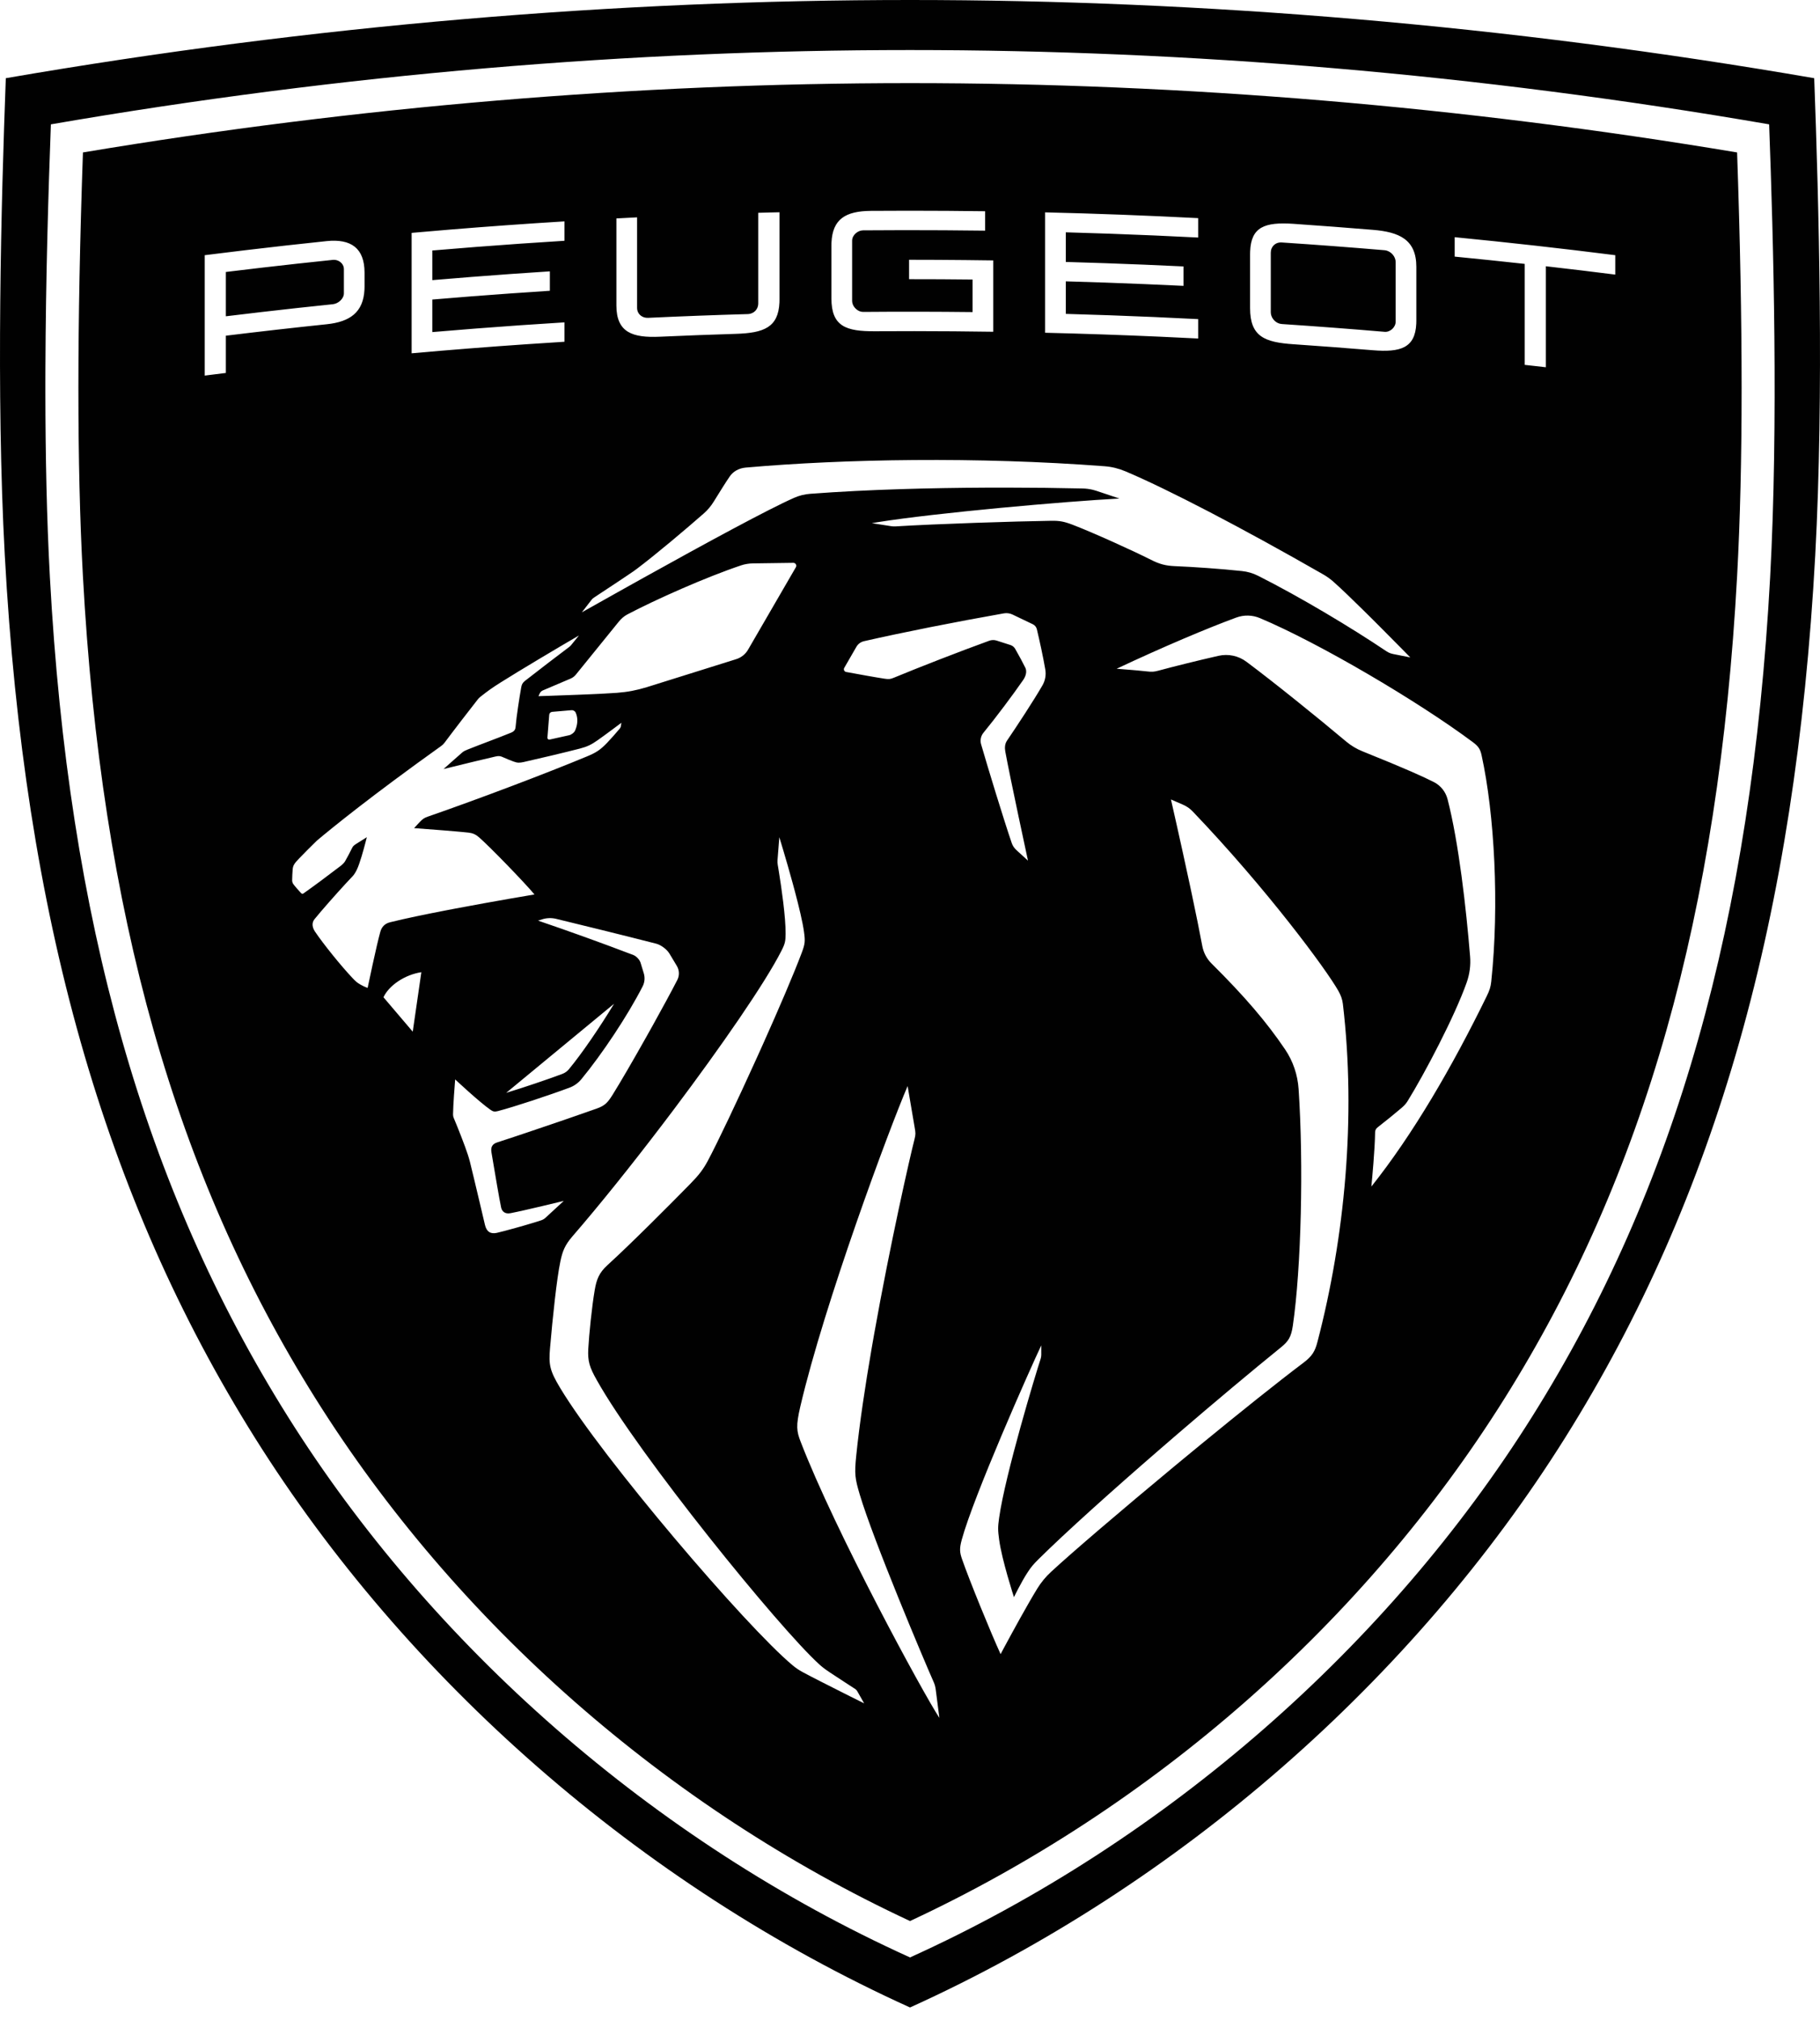 <?xml version="1.0" encoding="UTF-8"?>
<svg width="100px" height="111px" viewBox="0 0 100 111" version="1.1" xmlns="http://www.w3.org/2000/svg" xmlns:xlink="http://www.w3.org/1999/xlink">
    <title>peugeot-9</title>
    <g id="Page-1" stroke="none" stroke-width="1" fill="none" fill-rule="evenodd">
        <g id="peugeot-9">
            <path d="M50.001,0 C66.071,0 82.751,1.373 99.682,4.297 C99.934,11.09 100.221,21.589 99.739,30.498 C98.66,50.362 94.292,65.779 85.987,79.019 C77.708,92.22 64.889,103.571 50.001,110.312 C35.113,103.571 22.292,92.22 14.013,79.019 C5.709,65.779 1.34,50.362 0.262,30.498 C-0.222,21.589 0.066,11.09 0.319,4.297 C17.249,1.373 33.93,0 50.001,0 Z M50.001,2.75 C34.732,2.75 18.882,4.055 2.796,6.833 C2.66,10.481 2.514,15.253 2.495,20.241 L2.493,20.991 L2.493,21.576 C2.497,24.993 2.565,28.472 2.742,31.728 C3.767,50.601 7.918,65.25 15.808,77.829 C23.674,90.371 35.855,101.157 50.001,107.562 C64.146,101.157 76.327,90.372 84.193,77.829 C92.084,65.25 96.234,50.601 97.26,31.728 C97.717,23.263 97.445,13.287 97.205,6.833 C81.118,4.055 65.27,2.75 50.001,2.75 Z M50.001,4.568 C65.052,4.568 80.335,5.849 95.445,8.377 C95.776,17.952 95.776,25.569 95.447,31.629 C94.44,50.181 90.377,64.555 82.657,76.862 C74.939,89.169 63.364,99.334 50.001,105.562 C36.637,99.334 25.063,89.169 17.344,76.862 C9.625,64.555 5.56,50.181 4.554,31.629 C4.225,25.57 4.225,17.952 4.557,8.377 C19.666,5.849 34.948,4.568 50.001,4.568 Z M49.869,59.681 C48.865,62.009 45.293,71.63 43.973,77.292 C43.725,78.359 43.768,78.645 43.992,79.225 C45.891,84.154 50.724,93.052 51.614,94.398 L51.614,94.398 L51.414,92.846 C51.396,92.702 51.361,92.563 51.301,92.431 C50.768,91.231 47.992,84.651 47.241,82.132 C46.976,81.241 46.943,81.001 47.045,79.996 C47.226,78.228 47.536,76.162 47.895,74.08 L47.895,74.08 L48.032,73.299 C48.91,68.357 50.007,63.528 50.245,62.613 C50.318,62.328 50.308,62.25 50.257,61.96 C50.166,61.447 49.869,59.681 49.869,59.681 Z M42.82,46.004 L42.721,47.26 C42.714,47.346 42.718,47.433 42.732,47.518 C42.737,47.548 42.743,47.584 42.75,47.623 L42.797,47.912 C42.932,48.75 43.175,50.398 43.165,51.319 C43.161,51.7 43.144,51.84 42.938,52.243 C42.039,54.016 39.631,57.497 37.017,60.974 L37.017,60.974 L36.41,61.776 C34.686,64.042 32.915,66.251 31.464,67.925 C31.032,68.423 30.908,68.754 30.789,69.319 C30.592,70.254 30.366,72.389 30.221,74.086 C30.144,74.998 30.203,75.31 30.781,76.273 C33.1,80.132 40.984,89.374 43.557,91.515 C43.726,91.656 43.908,91.779 44.102,91.883 C44.572,92.137 45.467,92.591 46.218,92.968 L46.218,92.968 L46.707,93.214 L47.216,93.468 L47.48,93.599 L47.099,92.927 C47.072,92.883 47.037,92.844 46.995,92.815 C46.995,92.815 45.941,92.131 45.618,91.915 C45.282,91.691 45.166,91.594 45.007,91.45 C42.81,89.456 35.098,79.96 32.788,75.833 C32.399,75.141 32.286,74.814 32.323,74.116 C32.367,73.322 32.522,71.784 32.678,70.883 C32.775,70.322 32.903,69.952 33.379,69.518 C34.689,68.326 36.807,66.195 37.913,65.068 C38.398,64.574 38.64,64.259 38.897,63.776 C39.42,62.795 40.496,60.528 41.559,58.182 L41.559,58.182 L41.933,57.353 C42.799,55.419 43.611,53.527 44.053,52.351 C44.235,51.86 44.246,51.722 44.176,51.209 C44.103,50.677 43.902,49.835 43.675,48.982 L43.675,48.982 L43.55,48.518 C43.192,47.209 42.82,46.004 42.82,46.004 L42.82,46.004 Z M64.338,43.931 C64.338,43.931 64.88,46.3 65.396,48.717 L65.502,49.217 C65.713,50.215 65.913,51.194 66.061,51.989 C66.129,52.351 66.305,52.684 66.567,52.944 C68.394,54.758 69.599,56.17 70.607,57.662 C71.047,58.311 71.3,59.066 71.352,59.847 C71.63,63.985 71.497,69.672 71.036,72.84 C70.943,73.483 70.787,73.71 70.369,74.048 C68.763,75.351 66.728,77.055 64.691,78.807 L64.691,78.807 L63.752,79.618 C61.1,81.916 58.553,84.202 57.06,85.681 C56.765,85.975 56.657,86.107 56.476,86.381 C56.107,86.939 55.712,87.766 55.712,87.766 C55.712,87.766 55.045,85.718 54.897,84.601 C54.828,84.079 54.822,83.935 54.897,83.404 C55.236,81.011 56.905,75.495 57.178,74.668 C57.201,74.597 57.213,74.522 57.213,74.446 L57.213,74.446 L57.212,73.929 C56.608,75.195 53.503,82.193 52.846,84.6 C52.707,85.107 52.731,85.306 52.862,85.684 C53.265,86.846 54.439,89.718 54.978,90.895 L54.978,90.895 L55.106,90.655 L55.219,90.444 C55.625,89.691 56.452,88.174 56.994,87.292 C57.201,86.956 57.453,86.649 57.743,86.381 C58.898,85.311 61.619,82.985 64.483,80.609 L64.483,80.609 L65.232,79.99 L65.232,79.99 L66.024,79.338 C68.131,77.609 70.179,75.969 71.602,74.896 C72.1,74.522 72.252,74.257 72.387,73.739 C73.888,67.996 74.519,61.395 73.784,55.163 C73.753,54.906 73.667,54.682 73.541,54.457 C72.886,53.29 69.618,48.86 65.53,44.587 C65.382,44.431 65.203,44.306 65.005,44.221 L65.005,44.221 Z M30.56,50.492 C30.301,50.429 30.03,50.439 29.777,50.521 L29.777,50.521 L29.563,50.589 C31.32,51.187 33.066,51.817 34.8,52.479 C34.965,52.543 35.145,52.735 35.197,52.906 L35.197,52.906 L35.374,53.488 C35.445,53.726 35.423,53.98 35.31,54.201 C34.491,55.807 33.071,57.937 31.939,59.307 C31.77,59.512 31.55,59.67 31.301,59.764 C30.206,60.174 28.213,60.835 27.346,61.058 C27.171,61.102 27.086,61.082 26.944,60.981 C26.313,60.539 25.009,59.314 25.009,59.314 L25.009,59.314 L25.005,59.366 C24.985,59.617 24.898,60.716 24.892,61.242 C24.892,61.308 24.904,61.374 24.931,61.434 C25.152,61.957 25.546,62.954 25.709,63.461 C25.75,63.587 25.787,63.714 25.82,63.842 C26.039,64.718 26.643,67.295 26.643,67.295 C26.731,67.685 26.951,67.821 27.295,67.747 C27.499,67.702 27.911,67.593 28.352,67.469 L28.797,67.343 C29.164,67.237 29.511,67.132 29.735,67.057 C29.823,67.028 29.905,66.98 29.973,66.916 C30.349,66.573 30.976,65.991 30.976,65.991 C30.976,65.991 28.846,66.513 28.046,66.666 C27.742,66.724 27.579,66.561 27.535,66.356 C27.432,65.881 27.188,64.416 27.059,63.654 L27.006,63.34 C26.952,63.033 27.046,62.864 27.322,62.775 C27.593,62.687 27.901,62.586 28.234,62.475 L28.933,62.241 C29.418,62.079 29.936,61.903 30.462,61.723 L31.252,61.452 C31.778,61.27 32.299,61.089 32.788,60.916 C33.26,60.749 33.407,60.562 33.672,60.138 C34.074,59.495 34.783,58.275 35.494,57.01 L35.494,57.01 L35.881,56.319 C36.392,55.4 36.875,54.509 37.214,53.851 C37.34,53.606 37.33,53.313 37.188,53.076 L37.188,53.076 L36.782,52.4 C36.643,52.168 36.317,51.923 36.055,51.856 C34.191,51.378 31.725,50.773 30.56,50.492 Z M69.229,33.967 C68.814,33.791 68.346,33.78 67.923,33.937 C66.38,34.502 63.914,35.542 61.353,36.748 L61.353,36.748 L61.409,36.752 C61.535,36.762 61.857,36.786 62.2,36.816 L62.2,36.816 L62.496,36.842 C62.67,36.857 62.845,36.875 63.02,36.894 C63.295,36.927 63.401,36.92 63.668,36.848 C64.454,36.634 65.851,36.287 66.948,36.038 C67.485,35.916 68.047,36.035 68.487,36.365 C69.994,37.489 72.415,39.443 73.964,40.747 C74.234,40.974 74.538,41.156 74.866,41.287 C77.228,42.236 78.265,42.709 78.794,42.981 C79.165,43.172 79.432,43.514 79.537,43.919 C80.15,46.293 80.561,49.93 80.774,52.555 C80.814,53.041 80.75,53.529 80.587,53.989 C79.921,55.872 78.269,59.004 77.345,60.499 C77.262,60.633 77.174,60.737 77.015,60.875 C76.687,61.158 76.109,61.625 75.688,61.953 C75.605,62.016 75.556,62.112 75.555,62.217 C75.546,63.142 75.384,64.852 75.354,65.155 L75.354,65.155 L75.35,65.202 C77.618,62.354 79.773,58.663 81.688,54.741 C81.845,54.418 81.905,54.237 81.937,53.934 C82.384,49.727 82.115,44.731 81.405,41.498 C81.329,41.146 81.212,40.996 80.921,40.778 C77.899,38.525 72.462,35.327 69.229,33.967 Z M33.74,55.157 L27.812,60.053 C28.783,59.757 30.102,59.31 30.894,59.013 C31.037,58.959 31.163,58.871 31.258,58.756 C31.982,57.88 32.939,56.477 33.74,55.157 L33.74,55.157 Z M23.151,53.423 C22.219,53.565 21.363,54.165 21.07,54.8 L21.07,54.8 L22.678,56.691 Z M31.811,34.919 C30.654,35.593 28.587,36.821 27.52,37.494 C27.062,37.783 26.839,37.938 26.388,38.295 C26.337,38.335 26.293,38.381 26.253,38.431 C25.971,38.784 24.829,40.268 24.426,40.812 C24.373,40.884 24.307,40.945 24.235,40.997 C20.404,43.735 18.259,45.479 17.409,46.195 C17.062,46.534 16.733,46.864 16.43,47.179 C16.16,47.459 16.097,47.565 16.079,47.787 C16.065,47.975 16.052,48.227 16.052,48.371 C16.051,48.447 16.074,48.522 16.118,48.584 C16.172,48.665 16.474,49.01 16.547,49.082 C16.58,49.114 16.63,49.126 16.668,49.099 C17.235,48.7 18.031,48.107 18.751,47.556 C18.808,47.512 18.915,47.405 18.955,47.336 C19.087,47.105 19.212,46.87 19.329,46.63 C19.389,46.503 19.429,46.463 19.574,46.37 L19.574,46.37 L20.036,46.079 L20.139,46.014 L20.154,46.004 L20.151,46.02 L20.088,46.268 C19.981,46.682 19.765,47.476 19.596,47.812 C19.515,47.972 19.438,48.083 19.378,48.146 C19.152,48.382 18.853,48.707 18.543,49.052 L18.077,49.576 C17.771,49.924 17.485,50.258 17.281,50.509 C17.109,50.72 17.167,50.982 17.305,51.188 C17.774,51.886 18.751,53.09 19.346,53.72 C19.529,53.914 19.614,53.994 19.781,54.09 C20.024,54.23 20.199,54.286 20.199,54.286 C20.199,54.286 20.689,51.934 20.897,51.202 C20.967,50.953 21.122,50.756 21.432,50.679 C22.25,50.475 23.376,50.243 24.524,50.021 L25.016,49.927 C27.229,49.507 29.367,49.151 29.367,49.151 C28.796,48.468 26.889,46.501 26.313,46.004 C26.139,45.854 25.976,45.78 25.749,45.754 C25.658,45.744 25.539,45.732 25.402,45.719 L25.106,45.692 C24.895,45.673 24.662,45.654 24.427,45.635 L24.074,45.607 C23.377,45.551 22.752,45.506 22.752,45.506 C22.752,45.506 22.83,45.42 22.924,45.319 L23.041,45.194 L23.041,45.194 L23.099,45.135 C23.236,44.995 23.315,44.942 23.499,44.877 C26.316,43.9 30.07,42.476 32.267,41.559 C32.744,41.359 32.971,41.219 33.351,40.825 C33.589,40.573 33.819,40.315 34.042,40.049 C34.08,40.003 34.102,39.97 34.112,39.91 C34.125,39.841 34.142,39.717 34.142,39.717 C34.142,39.717 33.204,40.422 32.833,40.679 C32.493,40.918 32.273,41.027 31.872,41.132 C31.099,41.333 29.646,41.679 28.782,41.872 C28.546,41.924 28.433,41.927 28.22,41.848 C28.081,41.797 27.817,41.693 27.659,41.619 C27.49,41.54 27.411,41.529 27.228,41.57 C26.961,41.63 26.534,41.732 26.091,41.839 L25.758,41.92 C25.039,42.094 24.371,42.259 24.371,42.259 C24.371,42.259 25.332,41.399 25.405,41.343 C25.496,41.273 25.539,41.249 25.694,41.188 C26.418,40.897 27.313,40.574 28.068,40.266 C28.241,40.196 28.315,40.112 28.329,39.941 C28.377,39.36 28.542,38.31 28.641,37.757 C28.67,37.601 28.719,37.515 28.844,37.415 C29.285,37.066 30.912,35.817 31.299,35.532 C31.323,35.507 31.347,35.484 31.372,35.46 L31.372,35.46 Z M55.281,33.692 L55.16,33.704 C52.459,34.181 49.619,34.744 47.471,35.234 C47.296,35.274 47.145,35.385 47.055,35.542 L47.055,35.542 L46.387,36.701 C46.362,36.742 46.36,36.794 46.38,36.838 C46.399,36.882 46.44,36.914 46.487,36.924 C47.05,37.03 48.198,37.236 48.593,37.294 C48.834,37.331 48.916,37.324 49.115,37.241 C50.476,36.676 52.701,35.809 54.355,35.208 C54.486,35.161 54.629,35.158 54.761,35.201 L54.761,35.201 L55.521,35.445 C55.631,35.48 55.724,35.557 55.781,35.658 C55.99,36.024 56.208,36.428 56.337,36.693 C56.43,36.882 56.378,37.134 56.221,37.363 C55.659,38.177 54.697,39.461 54.037,40.264 C53.892,40.44 53.843,40.677 53.906,40.897 C54.294,42.238 55.136,44.995 55.586,46.315 C55.64,46.476 55.723,46.598 55.849,46.715 L55.849,46.715 L56.482,47.292 C56.482,47.292 55.476,42.628 55.235,41.292 C55.198,41.084 55.213,40.872 55.331,40.697 C55.863,39.918 56.814,38.468 57.277,37.662 C57.429,37.399 57.485,37.091 57.434,36.791 C57.31,36.069 57.123,35.22 56.971,34.579 C56.942,34.458 56.862,34.358 56.752,34.305 L56.752,34.305 L55.633,33.769 C55.486,33.699 55.321,33.676 55.16,33.704 Z M31.397,39.026 L30.337,39.117 C30.252,39.124 30.185,39.191 30.178,39.276 L30.178,39.276 L30.078,40.537 C30.075,40.568 30.088,40.598 30.111,40.618 C30.135,40.639 30.167,40.647 30.197,40.64 L30.197,40.64 L31.269,40.402 C31.397,40.374 31.553,40.255 31.603,40.133 C31.734,39.833 31.771,39.483 31.636,39.168 C31.596,39.075 31.499,39.017 31.397,39.026 L31.397,39.026 Z M43.589,30.928 L41.357,30.959 C41.164,30.961 40.918,31 40.735,31.062 C38.794,31.711 36.023,32.945 34.465,33.766 C34.289,33.858 34.124,34.007 33.998,34.163 L33.998,34.163 L31.64,37.072 C31.563,37.168 31.463,37.242 31.349,37.291 L31.349,37.291 L29.822,37.941 C29.749,37.972 29.69,38.029 29.656,38.102 L29.656,38.102 L29.585,38.255 C29.585,38.255 30.639,38.222 31.745,38.178 L32.16,38.161 C32.85,38.132 33.511,38.101 33.899,38.071 C34.491,38.026 34.972,37.933 35.54,37.76 L35.54,37.76 L40.44,36.225 C40.729,36.137 40.972,35.94 41.117,35.675 L41.117,35.675 L43.73,31.168 C43.791,31.061 43.713,30.927 43.589,30.928 L43.589,30.928 Z M40.97,25.694 C40.585,25.729 40.276,25.915 40.095,26.182 C39.883,26.489 39.538,27.044 39.222,27.555 C39.069,27.806 38.881,28.03 38.66,28.223 C37.685,29.079 36.048,30.46 35.011,31.243 C34.921,31.31 34.876,31.345 34.805,31.394 L34.463,31.625 L34.463,31.625 L34.12,31.855 L33.767,32.09 C33.29,32.406 32.818,32.718 32.679,32.809 C32.58,32.874 32.557,32.891 32.484,32.985 C32.401,33.093 31.971,33.647 31.971,33.647 C32.599,33.293 33.252,32.927 33.915,32.556 L34.58,32.184 L35.345,31.757 C38.79,29.841 42.225,27.975 43.634,27.355 C43.913,27.231 44.211,27.157 44.516,27.135 C47.77,26.889 51.281,26.81 54.124,26.796 L54.723,26.794 L55.386,26.794 C56.755,26.795 58.124,26.811 59.493,26.842 C59.685,26.847 59.876,26.873 60.062,26.919 L60.247,26.973 L61.507,27.395 C58.517,27.552 51.441,28.18 48.232,28.693 L47.904,28.748 L48.971,28.915 C49.047,28.927 49.121,28.93 49.198,28.926 C51.437,28.787 55.821,28.646 57.746,28.618 C58.216,28.611 58.46,28.654 58.939,28.837 C60.059,29.266 62.308,30.288 63.236,30.759 C63.722,31.006 64.06,31.089 64.557,31.11 C65.564,31.151 67.103,31.258 68.241,31.38 C68.55,31.412 68.851,31.501 69.128,31.641 C71.469,32.822 74.261,34.498 76.174,35.785 C76.248,35.835 76.328,35.875 76.413,35.904 L76.542,35.938 L77.488,36.126 C77.488,36.126 76.775,35.396 75.904,34.523 L75.572,34.19 L75.359,33.978 L75.359,33.978 L74.93,33.553 C74.289,32.921 73.668,32.322 73.26,31.962 C73.087,31.81 72.9,31.676 72.701,31.562 C68.184,28.973 64.121,26.863 61.832,25.898 C61.466,25.743 61.077,25.648 60.681,25.619 C53.692,25.089 46.377,25.218 40.97,25.694 Z M17.948,13.249 C16.458,13.405 14.968,13.571 13.48,13.749 L11.249,14.023 L11.249,20.639 L11.83,20.566 L12.41,20.494 L12.41,18.447 C14.254,18.221 16.101,18.011 17.948,17.818 C19.225,17.685 19.964,17.167 20.026,15.91 L20.03,15.734 L20.03,14.985 C20.03,13.631 19.283,13.111 17.948,13.249 Z M79.928,13.034 L79.928,14.101 L81.852,14.295 L83.775,14.501 L83.775,20.05 L84.357,20.115 L84.937,20.181 L84.937,14.631 L86.845,14.854 L88.751,15.09 L88.751,14.023 C85.815,13.651 82.874,13.322 79.928,13.034 Z M31.015,12.165 C28.913,12.294 26.813,12.445 24.715,12.617 L22.617,12.797 L22.617,19.414 C24.714,19.227 26.813,19.061 28.914,18.917 L31.015,18.78 L31.015,17.714 C29.4,17.813 27.786,17.926 26.172,18.051 L23.753,18.248 L23.753,16.46 C25.188,16.338 26.623,16.226 28.058,16.124 L30.212,15.978 L30.212,14.911 C28.776,15.003 27.34,15.105 25.905,15.218 L23.753,15.394 L23.753,13.765 C25.366,13.627 26.979,13.503 28.593,13.39 L31.015,13.231 L31.015,12.165 Z M68.689,13.811 L68.686,13.977 L68.686,16.931 C68.686,18.503 69.492,18.81 71.076,18.917 C72.529,19.016 73.981,19.126 75.434,19.246 C76.941,19.37 77.756,19.128 77.817,17.788 L77.821,17.622 L77.821,14.668 C77.821,13.154 76.872,12.749 75.434,12.63 C73.981,12.51 72.529,12.401 71.076,12.3 C69.484,12.192 68.744,12.471 68.689,13.811 Z M57.422,11.669 L57.422,18.285 C59.526,18.336 61.629,18.408 63.731,18.501 L65.833,18.602 L65.833,17.536 C64.217,17.453 62.602,17.382 60.985,17.325 L58.56,17.248 L58.56,15.461 C59.998,15.501 61.436,15.551 62.873,15.611 L65.028,15.708 L65.028,14.641 C63.592,14.571 62.155,14.512 60.717,14.462 L58.56,14.394 L58.56,12.766 C60.177,12.81 61.794,12.868 63.41,12.938 L65.833,13.053 L65.833,11.987 C63.03,11.842 60.226,11.736 57.422,11.669 Z M42.829,11.664 L42.245,11.677 L41.662,11.693 L41.662,16.68 C41.662,16.983 41.432,17.249 41.085,17.259 C39.259,17.311 37.435,17.38 35.609,17.466 C35.299,17.48 35.058,17.282 35.013,17.021 L35.005,16.932 L35.005,11.944 L33.868,12.003 L33.868,16.788 C33.868,18.287 34.775,18.569 36.259,18.503 C37.651,18.44 39.044,18.388 40.436,18.345 C41.972,18.297 42.765,17.989 42.826,16.625 L42.829,16.449 L42.829,11.664 Z M70.429,13.324 C72.314,13.448 74.198,13.591 76.081,13.75 C76.352,13.774 76.624,14.008 76.676,14.306 L76.684,14.408 L76.684,17.68 C76.684,17.982 76.383,18.26 76.081,18.234 C74.198,18.074 72.314,17.931 70.429,17.806 C70.117,17.785 69.876,17.525 69.831,17.252 L69.823,17.161 L69.823,13.89 C69.823,13.543 70.082,13.3 70.429,13.324 Z M49.949,11.58 L47.858,11.588 C46.463,11.598 45.743,12.033 45.685,13.337 L45.682,13.513 L45.682,16.396 C45.682,17.939 46.488,18.213 48.075,18.202 C49.519,18.193 50.964,18.194 52.408,18.205 L54.575,18.23 L54.575,14.31 C53.547,14.295 52.519,14.285 51.491,14.279 L49.949,14.275 L49.949,15.342 L51.692,15.346 L53.437,15.361 L53.437,17.149 C51.433,17.126 49.43,17.123 47.425,17.14 C47.153,17.143 46.881,16.901 46.829,16.631 L46.82,16.54 L46.82,13.225 C46.82,12.922 47.123,12.66 47.425,12.657 C48.915,12.645 50.405,12.644 51.894,12.653 L54.128,12.674 L54.128,11.608 L52.039,11.587 L49.949,11.58 Z M18.326,14.278 C18.586,14.267 18.839,14.447 18.887,14.696 L18.895,14.781 L18.895,16.121 C18.895,16.409 18.593,16.685 18.293,16.717 C16.984,16.851 15.677,16.995 14.37,17.147 L12.41,17.38 L12.41,14.945 C13.716,14.785 15.023,14.633 16.331,14.489 L18.293,14.28 L18.326,14.278 Z" id="Combined-Shape" fill="#010101" fill-rule="nonzero"></path>
            <g id="Group" transform="translate(16.052, 30.928)"></g>
        </g>
    </g>
</svg>
